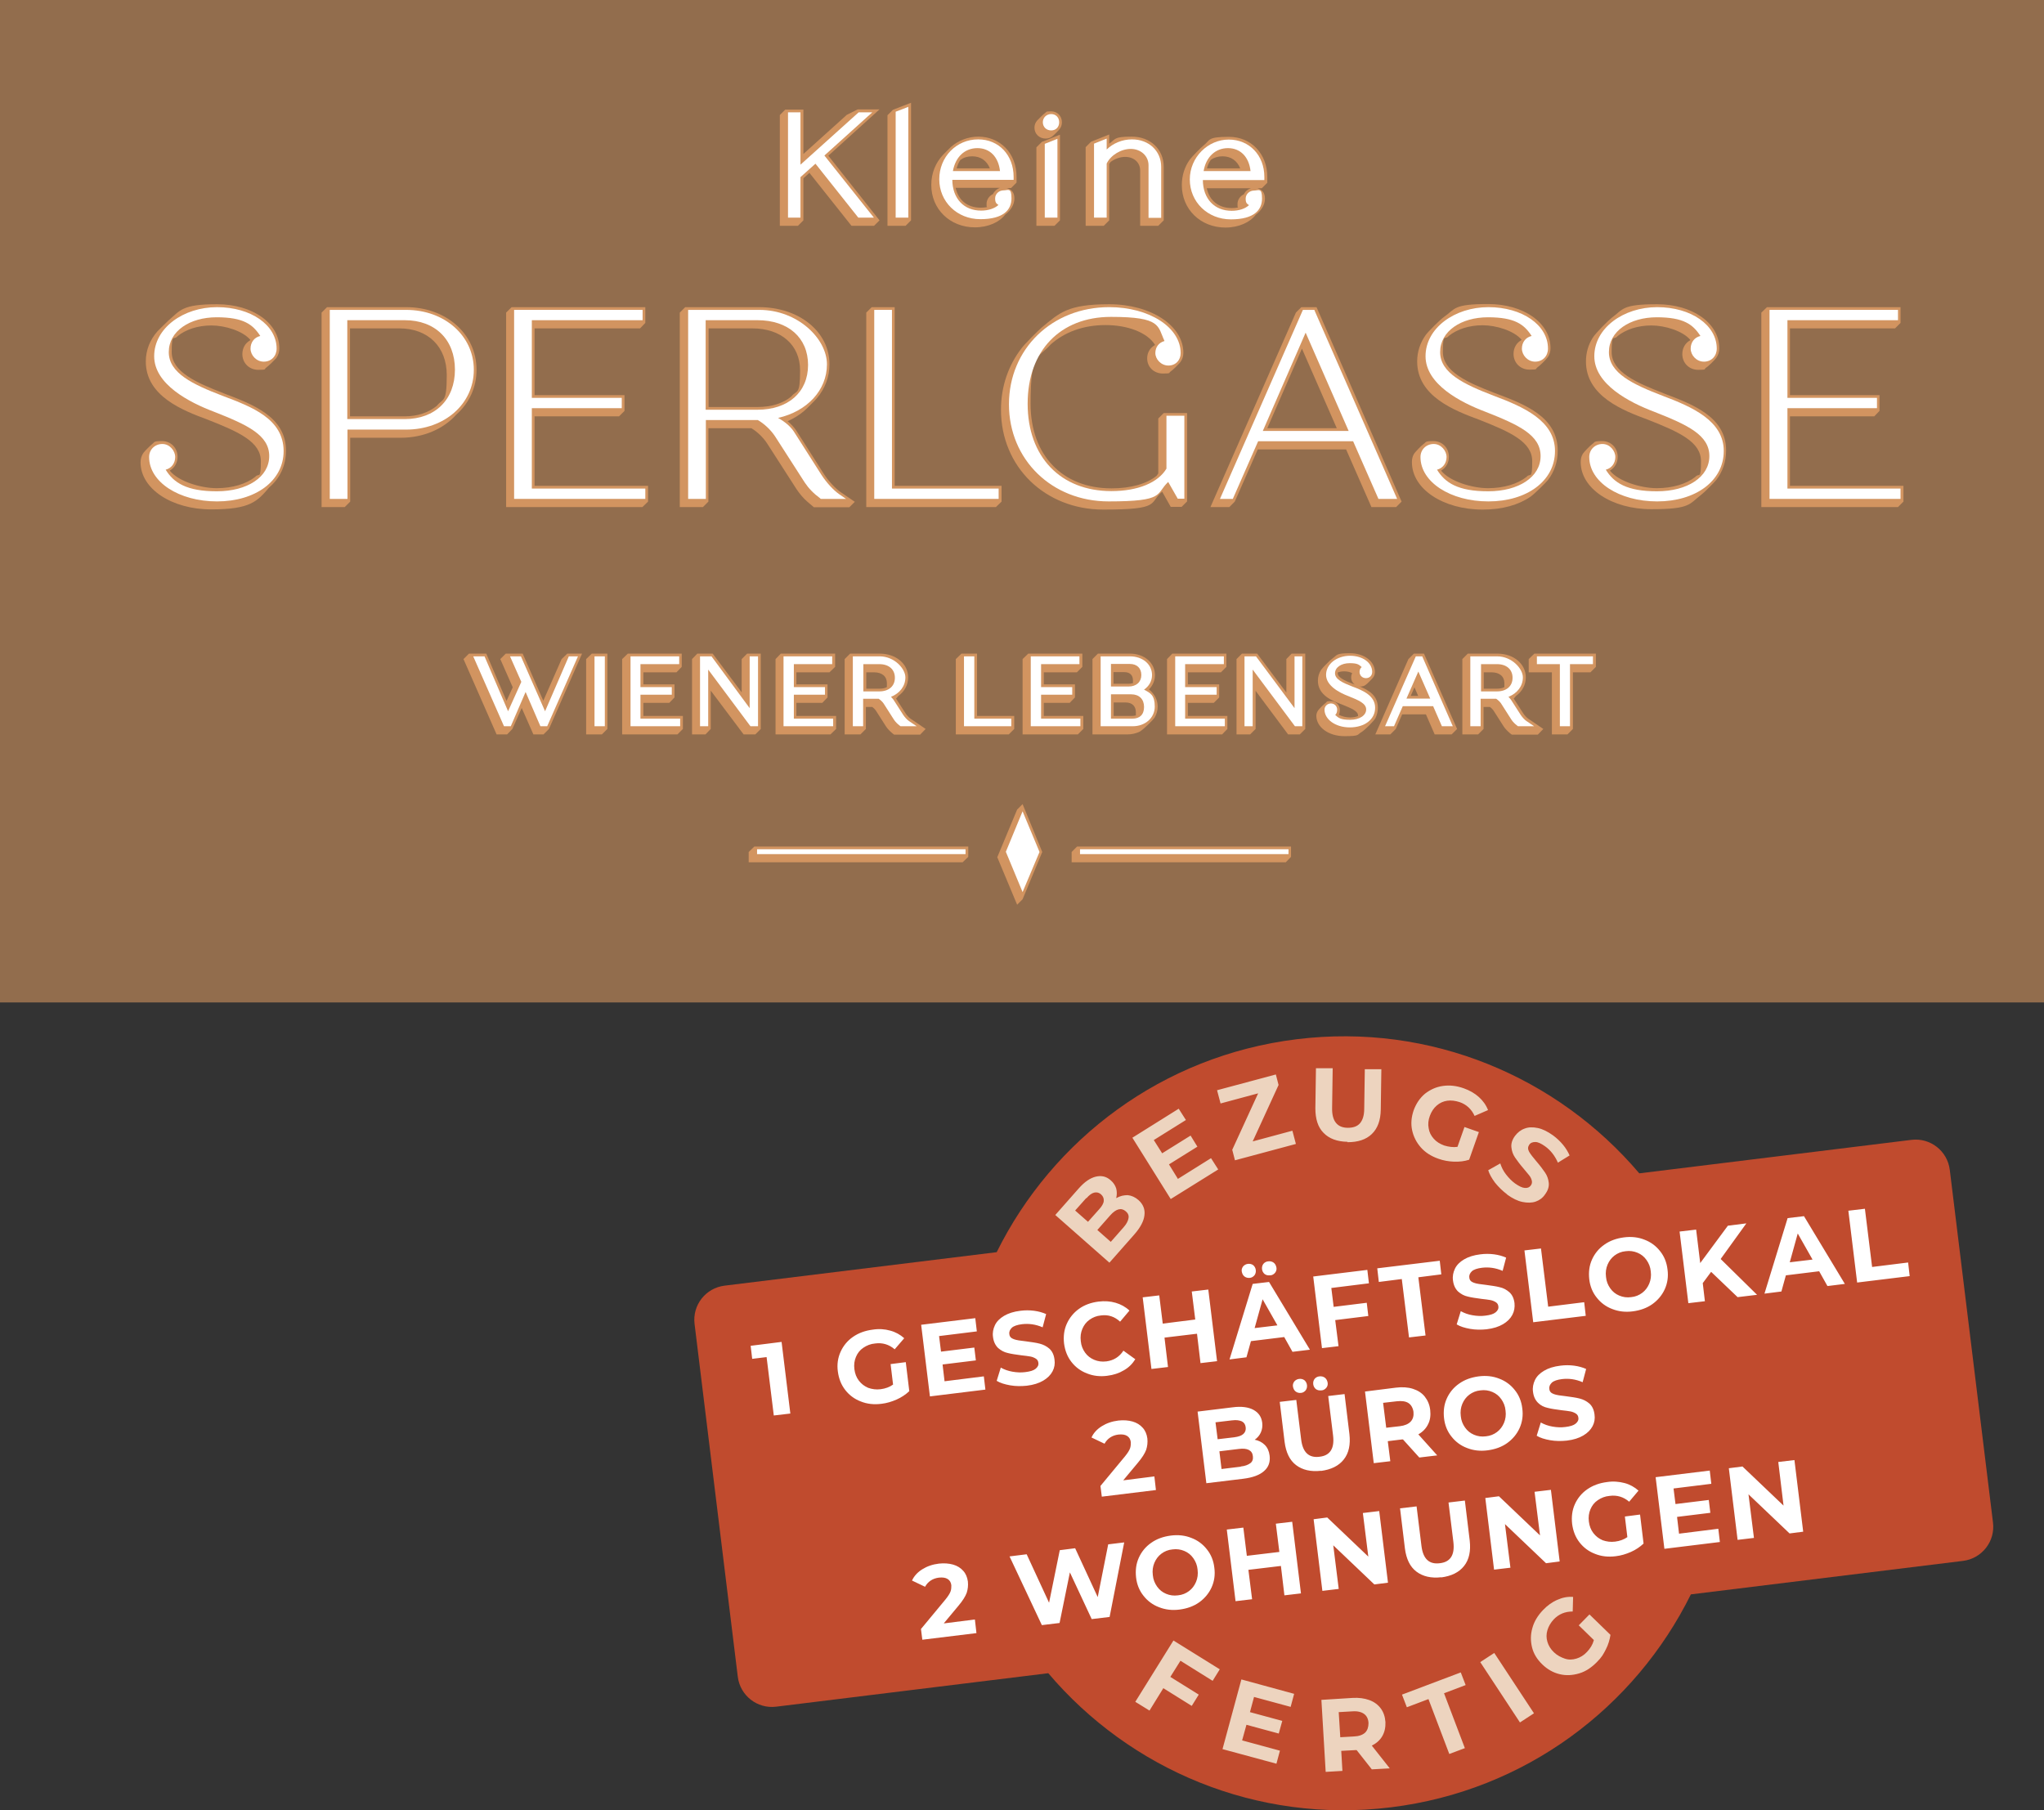 <?xml version="1.0" encoding="UTF-8"?>
<svg id="Ebene_1" xmlns="http://www.w3.org/2000/svg" version="1.1" viewBox="0 0 1050 930">
  <rect x="0" y="0" width="1050" height="930" fill="#333333" stroke="none"/>
  <!-- Generator: Adobe Illustrator 29.3.1, SVG Export Plug-In . SVG Version: 2.1.0 Build 151)  -->
  <defs>
    <style>
      .st0 {
        fill: #edd4bf;
      }

      .st1 {
        fill: #fff;
      }

      .st2 {
        fill: #c04b2e;
      }

      .st3 {
        isolation: isolate;
        opacity: .6;
      }

      .st3, .st4 {
        fill: #d29460;
      }
    </style>
  </defs>
  <g id="Logo">
    <rect class="st3" width="1050" height="515"/>
    <g id="Ebene_11">
      <polygon class="st4" points="388 377.3 390.8 374.5 390.8 335.8 383.8 335.8 381 338.6 381 355.7 366.1 335.8 358.2 335.8 355.5 338.6 355.5 377.3 362.4 377.3 365.1 374.5 365.1 354.8 382 377.3 388 377.3"/>
      <polygon class="st4" points="426.1 345.4 429 342.6 429 335.8 401.1 335.8 398.4 338.6 398.4 377.3 426.6 377.3 429.5 374.5 429.5 367.8 409.1 367.8 409.1 361.1 422.4 361.1 425.1 358.3 425.1 351.6 409.1 351.6 409.1 345.4 426.1 345.4"/>
      <polygon class="st4" points="518.2 377.3 521 374.5 521 367.8 501.9 367.8 501.9 335.8 493.9 335.8 491 338.6 491 377.3 518.2 377.3"/>
      <polygon class="st4" points="553.2 345.4 556 342.6 556 335.8 528.2 335.8 525.3 338.6 525.3 377.3 553.7 377.3 556.5 374.5 556.5 367.8 536.2 367.8 536.2 361.1 549.5 361.1 552.2 358.3 552.2 351.6 536.2 351.6 536.2 345.4 553.2 345.4"/>
      <polygon class="st4" points="627.2 345.4 630 342.6 630 335.8 602.2 335.8 599.5 338.6 599.5 377.3 627.8 377.3 630.5 374.5 630.5 367.8 610.2 367.8 610.2 361.1 623.5 361.1 626.3 358.3 626.3 351.6 610.2 351.6 610.2 345.4 627.2 345.4"/>
      <path class="st4" d="M409.9,116l2.8-2.8v-21.6l3.1-2.8,21.6,27.2h11.6l2.8-2.8-26.3-33.2,26.3-23.8h-11.2l-5.6,2.8-22.3,20.1v-22.8h-9.3l-2.8,2.8v56.9h9.3Z"/>
      <path class="st4" d="M465.2,116l2.8-2.8v-60.4l-9.3,3.6-2.8,2.8v56.8s9.3,0,9.3,0Z"/>
      <path class="st4" d="M500.8,116.8c6.9,0,12.7-2.7,15.6-6.6,2.9-2.2,4.7-5.1,4.7-8.3s-1.6-4.6-3.9-5.3h2.2l2.8-2.8v-2.9c0-5.9-2-11.3-5.8-15.1-3.6-3.6-8.5-5.6-13.8-5.6s-10.4,2-14.1,5.3c-.8.7-3.5,3.5-4.1,4.1-3.7,3.9-6,9.3-6,15.3-.1,12.5,9.6,21.9,22.4,21.9h0ZM499.4,80.3c4.3,0,7.5,2.2,9.1,6.2h-17.1c.5-1.7,1.1-3.2,2-4.4,1.7-1.2,3.7-1.8,6-1.8ZM510.1,99.7c-1.9.9-3.3,2.8-3.3,5s.1,1.2.3,1.7c-1,.2-2.1.3-3.3.3-6.8,0-11.5-3.8-12.9-10.2h22.7c-1.5.6-2.8,1.7-3.5,3.2h0Z"/>
      <path class="st4" d="M537.2,71.2c1.4,0,2.7-.5,3.7-1.4.6-.5,2.7-2.6,3.2-3.2.9-1,1.4-2.3,1.4-3.8,0-3.2-2.4-5.6-5.5-5.6s-2.3.3-3.2.9c-.9.6-3.4,3.2-4,3.8-.9,1-1.4,2.3-1.4,3.7,0,3.2,2.5,5.6,5.8,5.6ZM535.8,61.6h0Z"/>
      <path class="st4" d="M567,116l2.8-2.8v-28.9c.2-.4.4-.7.7-1.1,2.2-1.6,4.9-2.6,7.5-2.6,4.5,0,7.7,2.9,7.7,7v28.4h9.3l2.8-2.8v-27.5c0-9-6.9-15.5-16.4-15.5s-8.2,1.3-11.6,3.6v-4.7l-9.3,3.7-2.8,2.8v40.4h9.3Z"/>
      <path class="st4" d="M629.5,116.9c6.9,0,12.7-2.7,15.6-6.6,2.9-2.2,4.7-5.1,4.7-8.3s-1.6-4.6-3.9-5.3h2.3l2.8-2.8v-3c0-11.9-8.3-20.6-19.7-20.6s-9.5,1.7-13.1,4.5c-1.2.9-5.9,5.7-7,7.2-2.6,3.6-4.1,8.1-4.1,13.1,0,12.4,9.6,21.8,22.4,21.8ZM628,80.3c4.3,0,7.5,2.2,9.1,6.2h-17.1c.4-1.7,1.1-3.1,2-4.4,1.7-1.2,3.8-1.8,6-1.8ZM639,99.8c-1.9.9-3.3,2.8-3.3,5s0,1.2.3,1.8c-1,.2-2.1.3-3.2.3-6.8,0-11.5-3.8-12.9-10.2h22.7c-1.6.5-2.9,1.6-3.6,3.1Z"/>
      <polygon class="st4" points="330 260.5 332.9 257.7 332.9 249.6 274.6 249.6 274.6 213.9 318 213.9 320.8 211.1 320.8 203 274.6 203 274.6 168.7 328.8 168.7 331.5 165.9 331.5 157.8 262.8 157.8 260 160.6 260 260.5 330 260.5"/>
      <path class="st4" d="M361.1,260.5l2.8-2.8v-37.7h22.1c3,1.8,6,4.7,8,7.7l15.3,23.8c1.6,2.3,3.3,4.4,5.5,6.3.8.7,3.3,2.8,3.3,2.8h18.2l2.8-2.8-3.8-2.6-3.5-2.4c-2.7-1.9-6.3-5.7-8.7-9.5l-14.2-22.3c-1.1-1.6-2.5-3.1-4.3-4.6,3.1-1.4,5.9-3.1,8.4-5.2,1.2-1,5.7-5.5,6.7-6.7,4.1-4.9,6.4-10.9,6.4-17.3,0-16.8-15.6-29.4-36.2-29.4h-37.9l-2.8,2.8v99.9h11.9ZM386.4,168.7c14.9,0,24.6,8.5,24.6,21.6s-1.6,9.8-4.5,13.4c-4.2,3.5-10.2,5.4-17.3,5.4h-25.2v-40.4h22.4Z"/>
      <polygon class="st4" points="511.6 260.5 514.5 257.7 514.5 249.6 459.6 249.6 459.6 157.8 447.8 157.8 445 160.6 445 260.5 511.6 260.5"/>
      <path class="st4" d="M514.2,210.5c0,29.3,22.6,51.3,52.6,51.3s23.2-3.4,30.2-9.2l4.4,7.8h5.6l2.8-2.8v-45.4h-12l-2.8,2.8v28.2c-.3.4-.5.8-.8,1.2-5.1,4.2-13.4,6.5-23.2,6.5-25.3,0-41.6-17.1-41.6-43.5s3.8-23.1,10.4-30.5c7.1-6.3,16.7-9.9,28.1-9.9s21.4,3.8,25.4,10.1c0,.1,0,.2-.2.3-2.4,1.4-3.8,3.8-3.8,6.7,0,4.5,3.5,7.8,8.1,7.8s2.8-.4,3.9-1c1.1-.7,4.4-4,5-4.8,1-1.3,1.6-3,1.6-4.8,0-14-16.7-25-38.1-25s-25.5,4.4-34.6,11.9c-1.8,1.5-8.9,8.6-10.5,10.8-6.6,8.6-10.5,19.4-10.5,31.5h0Z"/>
      <path class="st4" d="M621.8,260.5h9.7l2.8-2.8,11.8-26.8h45.4l13,29.6h12.7l2.8-2.8-43.7-99.9h-7.8l-2.8,2.8-43.9,99.9h0ZM686.7,220h-35.7l17.8-40.9,17.9,40.9Z"/>
      <path class="st4" d="M761.8,261.8c9.9,0,18.3-2.4,24.4-6.6,2-1.4,7.9-7.2,9-8.6,3.2-4.2,5-9.3,5-15,0-17.6-17.2-24-32.4-29.7-14-5.4-26.6-11-26.6-21.1s1.1-5.8,3-8.2c4.2-3.4,10.4-5.5,17.4-5.5s16.1,2.8,20,7.4c0,.1,0,.2-.2.3-2.4,1.4-3.9,3.9-3.9,7,0,4.6,3.5,8.1,8.2,8.1s2.9-.4,4-1.1,4.8-4.3,5.4-5.3c.9-1.3,1.4-2.9,1.4-4.6,0-13-13.8-22.7-32-22.7s-16.8,2.5-22.7,6.6c-2,1.4-8.2,7.6-9.4,9.3-2.8,3.9-4.4,8.5-4.4,13.6,0,17.9,19.1,25.2,31.8,29.9,16.5,6.5,27.3,11.5,27.3,21.4s-1,5.7-2.9,8c-4.6,3.6-11.6,5.8-19.8,5.8s-19.6-3.5-24-8.9v-.2c2.4-1.4,3.9-4,3.9-7,0-4.6-3.4-8.1-8-8.1s-3.6.6-5,1.5c-.9.6-4.3,4-5,5.2s-1,2.6-1,4.1c0,13.8,16,24.4,36.4,24.4h0Z"/>
      <polygon class="st4" points="291.4 335.8 288.5 338.6 279.1 360 268.5 335.8 259.8 335.8 257 338.6 263.4 353.1 260.2 360.1 249.8 335.8 240.9 335.8 238.1 338.6 255.1 377.3 260.5 377.3 263.2 374.5 268 363.7 274 377.3 279.2 377.3 282 374.5 299 335.8 291.4 335.8"/>
      <polygon class="st4" points="304 335.8 301.1 338.6 301.1 377.3 309.2 377.3 312 374.5 312 335.8 304 335.8"/>
      <polygon class="st4" points="330.5 367.8 330.5 361.1 343.8 361.1 346.5 358.3 346.5 351.6 330.5 351.6 330.5 345.4 347.5 345.4 350.2 342.6 350.2 335.8 322.5 335.8 319.6 338.6 319.6 377.3 348 377.3 350.8 374.5 350.8 367.8 330.5 367.8"/>
      <path class="st4" d="M475.5,374.5l-3.8-2.6-4-2.7c-.7-.5-1.8-1.6-2.5-2.7l-4.9-7.6c.4-.4.8-.9,1.2-1.4,3.2-2.3,5-5.7,5-9.5,0-7-6.3-12.2-14.6-12.2h-15.2l-2.8,2.8v38.7h8.1l2.8-2.8v-11.3h3.3c.7.5,1.4,1.2,1.8,1.8l5.3,8.3c.9,1.3,1.9,2.3,3.3,3.5l.8.6h13.4l2.8-2.9h0ZM449,345.4c4.1,0,6.6,2.1,6.6,5.6s-.1,1.5-.4,2.2c-.9.4-2.1.6-3.4.6h-6.8v-8.4h4,0Z"/>
      <path class="st4" d="M580.5,335.8h-16.5l-2.8,2.8v38.7h17.9c2.3,0,4.5-.5,6.3-1.4s6.8-5.9,7.7-7.2c1-1.7,1.6-3.6,1.6-5.7,0-3.4-1.7-6.7-4.5-8.8,2-2,3.1-4.6,3.1-7.4,0-6.3-5.5-11-12.8-11ZM581.8,367.8h-9.7v-6.9h6.2c3.3,0,5.2,1.9,5.2,5.1s0,1.1-.2,1.6c-.5.1-1,.2-1.5.2h0ZM577.5,345.3c2.9,0,4.5,1.5,4.5,4.3s0,1-.2,1.4c-.8.2-1.6.3-2.2.3h-7.6v-6h5.5Z"/>
      <polygon class="st4" points="663.5 335.8 660.8 338.6 660.8 355.8 645.8 335.8 638 335.8 635.2 338.6 635.2 377.3 642.2 377.3 645 374.5 645 354.9 661.7 377.3 667.7 377.3 670.5 374.5 670.5 335.8 663.5 335.8"/>
      <path class="st4" d="M707.8,363.6c0-6.3-4.6-9-9.5-11,.2,0,.4.1.6.1,1,0,2-.3,2.7-.9.8-.5,3-2.9,3.5-3.4.7-.8,1.2-1.9,1.2-3.1,0-5.5-5.5-9.7-12.8-9.7s-6.5.9-8.9,2.6c-1.2.8-5.2,4.8-6,6-1,1.6-1.6,3.4-1.6,5.5,0,7.6,7.7,10.5,12.3,12.2,5.2,2.1,8.3,3.5,8.3,5.6v.4c-1.1.4-2.5.7-4.1.7s-4.2-.5-5.7-1.4c.4-.9.5-1.9.5-2.4,0-2.6-2-4.6-4.6-4.6s-1.9.3-2.6.8c-.8.6-3.5,3.2-4,4-.5.7-.9,1.7-.9,2.7,0,5.9,6.3,10.5,14.4,10.5s6.4-.7,8.8-2.1c1.6-.9,6.4-5.7,7.2-7.2.8-1.8,1.2-3.4,1.2-5.3h0ZM695.2,351.4c-4.2-1.6-8-3.3-8-5.5v-.4c.9-.4,2.1-.6,3.2-.6,1.6,0,3,.3,4.2.9-.3.6-.5,1.4-.5,2.2,0,1.5.7,2.9,1.9,3.7-.2-.1-.5-.2-.8-.3h0Z"/>
      <path class="st4" d="M731.5,335.8h-5.2l-2.8,2.8-17,38.7h7.7l2.8-2.8,3.3-7.5h12.2l4.5,10.3h8.7l2.8-2.8-17-38.7ZM728.5,357.5h-3.8l1.9-4.4,1.9,4.4h0Z"/>
      <path class="st4" d="M792.8,374.5l-3.8-2.6-4-2.7c-.7-.5-1.8-1.6-2.5-2.7l-4.9-7.6c.4-.4.8-.9,1.2-1.4,3.2-2.3,5-5.7,5-9.5,0-7-6.3-12.2-14.6-12.2h-15.2l-2.8,2.8v38.7h8.1l2.8-2.8v-11.3h3.3c.7.5,1.4,1.2,1.8,1.8l5.3,8.3c.9,1.3,1.9,2.3,3.3,3.5l.8.6h13.4l2.8-2.9h0ZM766.2,345.4c4.1,0,6.6,2.1,6.6,5.6s0,1.5-.4,2.2c-.9.4-2.1.6-3.4.6h-6.8v-8.4h4Z"/>
      <polygon class="st4" points="788.2 335.8 785.3 338.6 785.3 345.4 797.2 345.4 797.2 377.3 805.2 377.3 808 374.5 808 345.4 817 345.4 819.8 342.6 819.8 335.8 788.2 335.8"/>
      <path class="st4" d="M535.2,72.9l-2.8,2.8v40.3h9.3l2.8-2.8v-44s-9.3,3.7-9.3,3.7Z"/>
      <path class="st4" d="M114.8,202c-14-5.4-26.6-11-26.6-21.1s1.1-5.8,3-8.2c4.2-3.4,10.4-5.5,17.4-5.5s16.1,2.8,20,7.4c-.1.1-.1.2-.2.3-2.4,1.4-3.9,3.9-3.9,7,0,4.6,3.5,8.1,8.2,8.1s2.9-.4,4-1.1,4.5-4.1,5.2-4.9c1-1.4,1.6-3.1,1.6-5,0-13-13.8-22.7-32-22.7s-18.9,3.2-25,8.4c-1,.9-4.7,4.6-5.6,5.5-3.8,4.3-6,9.6-6,15.5,0,17.9,19.1,25.2,31.8,29.9,16.5,6.5,27.3,11.5,27.3,21.4s-1,5.7-2.9,8c-4.6,3.6-11.6,5.8-19.8,5.8s-19.6-3.5-24-8.9v-.2c2.4-1.4,3.9-4,3.9-7,0-4.6-3.4-8.1-8-8.1s-3.7.6-5.1,1.6c-.8.6-3.7,3.5-4.3,4.3-1,1.3-1.6,3.1-1.6,5,0,13.6,16,24.2,36.3,24.2s23.7-4.2,29.8-11.3c5.5-4.7,8.6-11.2,8.6-18.8.1-17.5-17.1-23.9-32.2-29.6h0Z"/>
      <path class="st4" d="M244.8,190c0-18.4-15.6-32.2-36.2-32.2h-40.6l-2.8,2.8v99.9h11.9l2.8-2.8v-32.8h25.9c11.9,0,22.1-4.6,28.6-11.9,6.5-5.8,10.4-13.8,10.4-23h0ZM207.9,213.9h-28.1v-45.2h25.3c14.8,0,24.4,9.4,24.4,24s-1.8,11.7-5.1,15.8c-4.2,3.4-9.8,5.4-16.5,5.4h0Z"/>
      <path class="st4" d="M854.5,202c-14-5.4-26.6-11-26.6-21.1s1.1-5.8,3-8.2c4.2-3.4,10.4-5.5,17.4-5.5s16.1,2.8,20,7.4c0,.1,0,.2-.2.3-2.4,1.4-3.9,3.9-3.9,7,0,4.6,3.5,8.1,8.2,8.1s2.8-.4,4-1.1c1.2-.7,4.6-4.1,5.2-5,1-1.4,1.6-3,1.6-4.9,0-13-13.8-22.7-32-22.7s-17.3,2.6-23.3,7c-1.7,1.3-8.4,8-9.7,10.2-2.3,3.6-3.5,7.8-3.5,12.2,0,17.9,19.1,25.2,31.8,29.9,16.5,6.5,27.3,11.5,27.3,21.4s-1,5.7-2.9,8c-4.6,3.6-11.6,5.8-19.8,5.8s-19.6-3.5-24-8.9v-.2c2.4-1.4,3.9-4,3.9-7,0-4.6-3.4-8.1-8-8.1s-3.6.6-5,1.5c-.9.6-4.3,4-5,5.2s-1,2.6-1,4.1c0,13.6,16,24.2,36.3,24.2s19.4-2.7,25.6-7.4c1.6-1.2,6.7-6.3,7.8-7.7,3.2-4.2,5-9.3,5-15.1,0-17.3-17.2-23.7-32.3-29.4h.1Z"/>
      <polygon class="st4" points="919.5 249.6 919.5 213.9 962.8 213.9 965.5 211.1 965.5 203 919.5 203 919.5 168.7 973.5 168.7 976.3 165.9 976.3 157.8 907.7 157.8 904.8 160.6 904.8 260.5 975 260.5 977.8 257.7 977.8 249.6 919.5 249.6"/>
      <polygon class="st4" points="387.5 434.9 384.6 437.7 384.6 443 494.5 443 497.4 440.2 497.4 434.9 387.5 434.9"/>
      <polygon class="st4" points="553.3 434.9 550.5 437.7 550.5 443 660.5 443 663.2 440.2 663.2 434.9 553.3 434.9"/>
      <path class="st4" d="M525.3,413.1l-2.8,2.8-10.2,24.5,10.2,24.4,2.8-2.8,10.1-24.3-10.1-24.6Z"/>
    </g>
    <g id="Ebene_2">
      <g id="Ebene_1-2">
        <polygon class="st1" points="280 365.4 267.6 337.2 262 337.2 267.8 350.3 261 365.4 248.9 337.2 243.1 337.2 258.9 373.1 262.4 373.1 270 355.5 277.6 373.1 281.1 373.1 296.9 337.2 292.2 337.2 280 365.4"/>
        <rect class="st1" x="305.4" y="337.2" width="5.3" height="35.9"/>
        <polygon class="st1" points="329 356.9 345.1 356.9 345.1 353 329 353 329 341.2 348.9 341.2 348.9 337.2 323.9 337.2 323.9 373.1 349.4 373.1 349.4 369.2 329 369.2 329 356.9"/>
        <polygon class="st1" points="385.1 363.8 365.5 337.2 359.6 337.2 359.6 373.1 363.8 373.1 363.8 344 385.5 373.1 389.4 373.1 389.4 337.2 385.1 337.2 385.1 363.8"/>
        <polygon class="st1" points="407.8 356.9 423.8 356.9 423.8 353 407.8 353 407.8 341.2 427.5 341.2 427.5 337.2 402.5 337.2 402.5 373.1 428 373.1 428 369.2 407.8 369.2 407.8 356.9"/>
        <path class="st1" d="M464,367.3l-5-7.8c-.4-.5-.8-1-1.3-1.5,4.5-1.8,7.4-5.5,7.4-10s-5.7-10.8-13.2-10.8h-13.8v35.9h5.3v-14.1h8c.9.6,1.9,1.5,2.5,2.4l5.3,8.3c.8,1.2,1.7,2.1,3,3.1l.4.3h8.3l-4-2.7c-.9-.6-2.1-1.9-2.9-3.1h0ZM443.5,341.2h8.2c4.9,0,8,2.7,8,7s-3.1,7-8,7h-8.2v-14Z"/>
        <polygon class="st1" points="500.5 337.2 495.2 337.2 495.2 373.1 519.5 373.1 519.5 369.2 500.5 369.2 500.5 337.2"/>
        <polygon class="st1" points="534.8 356.9 550.8 356.9 550.8 353 534.8 353 534.8 341.2 554.5 341.2 554.5 337.2 529.5 337.2 529.5 373.1 555 373.1 555 369.2 534.8 369.2 534.8 356.9"/>
        <path class="st1" d="M587.7,354.3c2.6-1.8,4.1-4.5,4.1-7.5,0-5.5-4.8-9.6-11.3-9.6h-15.1v35.9h16.5c6.4,0,11.3-4.3,11.3-10.1s-2.1-6.9-5.5-8.7h0ZM579.7,352.7h-9v-11.6h9.7c3.7,0,5.9,2.2,5.9,5.7s-2.5,5.9-6.6,5.9h0ZM570.7,356.7h10.4c4.1,0,6.6,2.5,6.6,6.5s-2.3,6-5.9,6h-11.1v-12.5Z"/>
        <polygon class="st1" points="608.8 356.9 625 356.9 625 353 608.8 353 608.8 341.2 628.7 341.2 628.7 337.2 603.7 337.2 603.7 373.1 629.2 373.1 629.2 369.2 608.8 369.2 608.8 356.9"/>
        <polygon class="st1" points="665 363.8 645.2 337.2 639.3 337.2 639.3 373.1 643.5 373.1 643.5 344 665.2 373.1 669 373.1 669 337.2 665 337.2 665 363.8"/>
        <path class="st1" d="M694.7,352.7c-4.9-1.9-8.9-3.7-8.9-6.8s3.3-5.2,7.5-5.2,4.8.8,6.2,2c-.7.6-1.1,1.4-1.1,2.5,0,1.8,1.4,3.2,3.3,3.2s3.2-1.4,3.2-3.2c0-4.6-4.7-8.3-11.4-8.3s-12.3,4.2-12.3,9.8,6.9,9.2,11.4,10.9c5.5,2.2,9.2,3.8,9.2,6.9s-3.5,5.3-8.3,5.3-6-1-7.6-2.5c.7-.6,1-1.7,1-2.7,0-1.8-1.4-3.2-3.2-3.2s-3.3,1.4-3.3,3.2c0,4.9,5.5,9.1,13,9.1s13-4,13-10.1-6-8.8-11.7-10.9h0Z"/>
        <path class="st1" d="M727.3,337.2l-15.8,35.9h4.6l4.5-10.3h15.6l4.5,10.3h5.6l-15.7-35.9h-3.3,0ZM722.5,358.9l6.1-13.9,6.1,13.9h-12.2,0Z"/>
        <path class="st1" d="M781.2,367.3l-5-7.8c-.4-.5-.8-1-1.3-1.5,4.5-1.8,7.4-5.5,7.4-10s-5.7-10.8-13.2-10.8h-13.8v35.9h5.3v-14.1h8c.9.6,1.9,1.5,2.5,2.4l5.3,8.3c.8,1.2,1.7,2.1,3,3.1l.4.3h8.3l-4-2.7c-.9-.6-2.1-1.9-2.9-3.1h0ZM760.8,341.2h8.2c4.9,0,8,2.7,8,7s-3.1,7-8,7h-8.2v-14Z"/>
        <polygon class="st1" points="789.5 337.2 789.5 341.2 801.3 341.2 801.3 373.1 806.5 373.1 806.5 341.2 818.3 341.2 818.3 337.2 789.5 337.2"/>
        <polygon class="st1" points="448.1 57.7 441.1 57.7 411.2 84.6 411.2 57.7 404.8 57.7 404.8 111.8 411.2 111.8 411.2 91 418.9 84.1 440.9 111.8 448.9 111.8 423.5 79.9 448.1 57.7"/>
        <polygon class="st1" points="460.1 111.8 466.6 111.8 466.6 54.9 460.1 57.4 460.1 111.8"/>
        <path class="st1" d="M502.5,71.6c-11.2,0-20,9-20,20.5s9.1,20.5,21.1,20.5,16-4.9,16-10.7-1.8-4.1-4.1-4.1-4.3,1.8-4.3,4.1.7,2.7,1.7,3.4c-1.8,1.7-5.1,2.9-8.9,2.9-8.9,0-14.7-6.2-14.8-15.8h31.5v-1.5c0-11.2-7.6-19.3-18.2-19.3h0ZM502.1,76.1c6.4,0,10.8,4.5,11.6,11.8h-24.2c1.3-7.2,6-11.8,12.6-11.8Z"/>
        <path class="st1" d="M540,58.6c-2.4,0-4.3,1.8-4.3,4.2s1.8,4.2,4.3,4.2,4.1-1.8,4.1-4.2-1.7-4.2-4.1-4.2Z"/>
        <polygon class="st1" points="536.7 111.8 543.2 111.8 543.2 71.3 536.7 73.9 536.7 111.8"/>
        <path class="st1" d="M581.5,71.6c-5,0-9.7,2-13,5.2v-5.6l-6.5,2.6v38h6.5v-27.8c2.2-4.4,7.4-7.5,12.4-7.5s9.1,3.5,9.1,8.4v27h6.5v-26.2c0-8.1-6.3-14.1-15-14.1Z"/>
        <path class="st1" d="M649.5,90.9c0-11.1-7.7-19.2-18.3-19.2s-20,9-20,20.5,9.1,20.5,21.1,20.5,16-4.9,16-10.7-1.8-4.1-4.1-4.1-4.3,1.8-4.3,4.1.6,2.6,1.7,3.4c-1.9,1.8-5.1,2.9-8.9,2.9-8.9,0-14.7-6.2-14.8-15.8h31.6v-1.6ZM630.8,76.1c6.4,0,10.8,4.5,11.6,11.8h-24.1c1.2-7.2,6-11.8,12.5-11.8Z"/>
        <path class="st1" d="M114.2,203.3c-15.1-5.8-27.5-11.6-27.5-22.4s10.8-17.9,24.6-17.9,18.6,3.7,22.4,9.6c-3,.7-5,3.2-5,6.5s2.9,6.7,6.8,6.7,6.6-2.9,6.6-6.7c0-12.1-13.2-21.3-30.6-21.3s-32.3,10.8-32.3,25.2,17.9,23.7,30.9,28.6c17,6.7,28.2,11.9,28.2,22.7s-11.3,18.1-26.9,18.1-22.2-4.4-26.3-11.1c2.9-.7,4.9-3.3,4.9-6.5s-2.8-6.7-6.6-6.7-6.8,2.8-6.8,6.7c0,12.8,15.3,22.8,34.9,22.8s34.2-10.4,34.2-25.9c-.1-16.5-16.1-22.6-31.5-28.4h0Z"/>
        <path class="st1" d="M208.6,159.2h-39.2v97.1h9.1v-35.6h30.1c19.8,0,34.8-13.2,34.8-30.7s-15-30.8-34.8-30.8h0ZM178.4,164.5h29.5c15.7,0,25.8,10,25.8,25.4s-10.1,25.4-25.8,25.4h-29.5v-50.8h0Z"/>
        <polygon class="st1" points="273.2 209.7 319.4 209.7 319.4 204.4 273.2 204.4 273.2 164.5 330.1 164.5 330.1 159.2 264.1 159.2 264.1 256.3 331.5 256.3 331.5 251 273.2 251 273.2 209.7"/>
        <path class="st1" d="M422,244l-14.2-22.3c-1.8-2.7-4.7-5.1-8.1-7,15-3.4,25.1-14.3,25.1-27.5s-15-28-34.8-28h-36.5v97.1h9.1v-40.5h26.7c3.3,1.9,6.6,5,8.8,8.3l15.3,23.8c2,3,4.5,5.6,7.9,8.1l.3.3h13l-3.5-2.4c-2.9-2-6.5-5.9-9.1-9.9h0ZM362.5,164.5h26.6c15.8,0,26,9,26,23s-10.2,23-26,23h-26.6v-46Z"/>
        <polygon class="st1" points="458.2 159.2 449.1 159.2 449.1 256.3 513 256.3 513 251 458.2 251 458.2 159.2"/>
        <path class="st1" d="M599.3,240.6c-4.3,7.4-14.8,11.7-28.4,11.7-26.1,0-43-17.6-43-44.9s16.8-44.6,42.8-44.6,23.9,4.7,27.5,12.4c-2.9.8-4.7,3.1-4.7,6.2s2.9,6.4,6.7,6.4,6.3-2.8,6.3-6.4c0-13.2-16.1-23.6-36.7-23.6-29.4,0-51.5,21.5-51.5,49.9s22,49.9,51.2,49.9,24-3.8,30.6-10l4.9,8.6h3.4v-42.6h-9.2v27h.1Z"/>
        <path class="st1" d="M675.2,159.2h-5.9l-42.6,97.1h6.6l13-29.6h48.8l13,29.6h9.6l-42.2-96.3-.3-.8h0ZM692.8,221.4h-44.1l22-50.5,22.1,50.5Z"/>
        <path class="st1" d="M767.3,203.3c-15.1-5.8-27.5-11.6-27.5-22.4s10.8-17.9,24.6-17.9,18.6,3.7,22.4,9.6c-3,.7-5,3.2-5,6.5s2.9,6.7,6.8,6.7,6.6-2.9,6.6-6.7c0-12.1-13.2-21.3-30.6-21.3s-32.3,10.8-32.3,25.2,17.9,23.7,30.9,28.6c17,6.7,28.2,11.9,28.2,22.7s-11.3,18.1-26.9,18.1-22.2-4.4-26.3-11.1c2.9-.7,4.9-3.3,4.9-6.5s-2.8-6.7-6.6-6.7-6.8,2.8-6.8,6.7c0,12.8,15.3,22.8,34.9,22.8s34.2-10.4,34.2-25.9-16-22.6-31.5-28.4h0Z"/>
        <path class="st1" d="M854,203.3c-15.1-5.8-27.5-11.6-27.5-22.4s10.8-17.9,24.6-17.9,18.6,3.7,22.4,9.6c-3,.7-5,3.2-5,6.5s2.9,6.7,6.8,6.7,6.6-2.9,6.6-6.7c0-12.1-13.2-21.3-30.6-21.3s-32.3,10.8-32.3,25.2,17.9,23.7,30.9,28.6c17,6.7,28.2,11.9,28.2,22.7s-11.3,18.1-26.9,18.1-22.2-4.4-26.3-11.1c2.9-.7,4.9-3.3,4.9-6.5s-2.8-6.7-6.6-6.7-6.8,2.8-6.8,6.7c0,12.8,15.3,22.8,34.9,22.8s34.2-10.4,34.2-25.9-16.1-22.6-31.5-28.4h0Z"/>
        <polygon class="st1" points="918.2 251 918.2 209.7 964.2 209.7 964.2 204.4 918.2 204.4 918.2 164.5 975 164.5 975 159.2 909 159.2 909 256.3 976.3 256.3 976.3 251 918.2 251"/>
        <rect class="st1" x="388.9" y="436.3" width="107.1" height="2.5"/>
        <rect class="st1" x="554.8" y="436.3" width="107.1" height="2.5"/>
        <polygon class="st1" points="516.7 437.6 525.3 458.3 534 437.7 525.3 416.8 516.7 437.6"/>
      </g>
    </g>
  </g>
  <g id="Störer">
    <path class="st2" d="M981.9,585.6l-139.8,17.2c-41.9-49.4-106.9-77.4-176-68.9-69,8.5-125.4,51.4-154.1,109.4l-139.8,17.2c-9.7,1.2-16.6,10-15.4,19.7l22.2,181.2c1.2,9.7,10,16.6,19.7,15.4l139.8-17.2c41.9,49.4,106.9,77.4,176,68.9s125.4-51.4,154.1-109.4l139.8-17.2c9.7-1.2,16.6-10,15.4-19.7l-22.2-181.2c-1.2-9.7-10-16.6-19.7-15.4"/>
    <path class="st1" d="M913.5,751.1l2.7,22.4-21.1-20.1-7,.9,4.5,36.8,8.4-1-2.8-22.4,21.1,20.1,7-.9-4.5-36.8-8.4,1h0ZM862.5,787.8l-1-8.5,17.1-2.1-.8-6.6-17.1,2.1-1-8,19.4-2.4-.8-6.8-27.8,3.4,4.5,36.8,28.5-3.5-.8-6.8-20,2.5h-.2ZM836.1,789.6c-1.8,1.3-4,2.1-6.4,2.4-2.3.3-4.4,0-6.4-.7-1.9-.8-3.5-2-4.8-3.7s-2-3.6-2.3-5.9c-.3-2.3,0-4.4.8-6.3.8-1.9,2-3.5,3.8-4.7s3.7-2,6.1-2.2c3.7-.5,7.1.5,10,3l4.8-5.7c-2-1.8-4.5-3.2-7.2-3.9s-5.8-1-9-.5c-3.9.5-7.2,1.7-10.1,3.7s-5,4.6-6.4,7.7-1.8,6.5-1.4,10.1c.5,3.7,1.7,6.8,3.8,9.5s4.8,4.7,8,5.9c3.2,1.3,6.8,1.7,10.6,1.2,2.7-.3,5.3-1.1,7.8-2.2,2.5-1.1,4.7-2.6,6.5-4.3l-1.8-14.9-7.8,1,1.3,10.8h0v-.3ZM788.3,766.4l2.8,22.4-21.1-20.1-7,.9,4.5,36.8,8.4-1-2.8-22.4,21.1,20.1,7-.9-4.5-36.8-8.4,1ZM740.3,810.4c5.3-.7,9.2-2.6,11.8-5.9s3.5-7.6,2.9-13l-2.5-20.6-8.4,1,2.5,20.3c.4,3.4,0,6-1.2,7.8s-3.1,2.8-5.8,3.1c-5.5.7-8.6-2.3-9.4-8.9l-2.5-20.3-8.5,1,2.5,20.6c.7,5.4,2.6,9.4,5.9,11.9,3.3,2.5,7.6,3.5,12.8,2.9M700.1,777.3l2.8,22.4-21.1-20.1-7,.9,4.5,36.8,8.4-1-2.8-22.4,21.1,20.1,7-.9-4.5-36.8-8.4,1h0ZM655.4,782.8l1.8,14.5-16.7,2-1.8-14.5-8.5,1,4.5,36.8,8.5-1-1.9-15.1,16.7-2,1.8,15.1,8.5-1-4.5-36.8-8.5,1h.1ZM605.1,819.6c-2.2.3-4.2,0-6.1-.8s-3.4-2-4.6-3.7c-1.2-1.7-2-3.6-2.2-5.9-.3-2.3,0-4.4.8-6.3s2-3.5,3.6-4.7,3.5-2,5.7-2.2c2.2-.3,4.2,0,6.1.8s3.4,2,4.6,3.7c1.2,1.7,2,3.6,2.2,5.9.3,2.3,0,4.4-.8,6.3s-2,3.5-3.6,4.7-3.5,2-5.7,2.2M606,826.9c3.8-.5,7.2-1.7,10-3.7s5-4.6,6.4-7.7,1.9-6.5,1.4-10.1c-.4-3.6-1.7-6.8-3.8-9.4-2.1-2.7-4.8-4.7-8-5.9-3.2-1.3-6.8-1.7-10.6-1.2s-7.2,1.7-10,3.7c-2.9,2-5,4.6-6.4,7.7s-1.8,6.5-1.4,10.1c.4,3.6,1.7,6.8,3.8,9.4,2.1,2.7,4.8,4.7,8,5.9,3.3,1.3,6.8,1.7,10.6,1.2M569.3,793.3l-5.4,27.2-11.6-25.1-7.9,1-5.5,27-11.5-24.9-8.8,1.1,16.6,35.3,9.1-1.1,5.3-26,11.2,24,9.2-1.1,7.5-38.3-8.2,1h0Z"/>
    <path class="st1" d="M804.9,740.1c3.4-.4,6.2-1.3,8.4-2.6s3.8-2.9,4.8-4.8,1.3-3.9,1-6c-.3-2.5-1.2-4.3-2.6-5.6-1.5-1.3-3.1-2.1-5-2.6s-4.2-.8-7.1-1.2c-2.8-.3-4.9-.6-6.2-1.1-1.4-.5-2.2-1.3-2.3-2.6-.2-1.3.3-2.3,1.3-3.3,1-.9,2.8-1.5,5.2-1.8,3.4-.4,6.9,0,10.6,1.6l1.8-6.8c-1.8-.8-3.9-1.4-6.2-1.7s-4.7-.3-7,0c-3.4.4-6.2,1.3-8.4,2.6s-3.8,2.9-4.7,4.8c-.9,1.9-1.3,3.9-1,6,.3,2.5,1.2,4.3,2.6,5.7s3.1,2.2,5,2.6c1.9.5,4.2.8,7.1,1.2,1.9.2,3.4.4,4.5.6s2,.6,2.8,1.1,1.2,1.2,1.3,2.1c.2,1.2-.3,2.2-1.4,3.1-1.1.9-2.8,1.4-5.2,1.7-2.2.3-4.4.2-6.7-.2s-4.2-1.1-6-2.1l-2.1,6.8c1.8,1.1,4.1,1.8,6.9,2.3,2.8.5,5.7.5,8.6.2M763.3,737.9c-2.2.3-4.2,0-6.1-.8s-3.4-2-4.6-3.7c-1.2-1.7-2-3.6-2.2-5.9-.3-2.3,0-4.4.8-6.3s2-3.5,3.6-4.7,3.5-2,5.7-2.2c2.2-.3,4.2,0,6.1.8s3.4,2,4.6,3.7c1.2,1.7,2,3.6,2.2,5.9.3,2.3,0,4.4-.8,6.3s-2,3.5-3.6,4.7-3.5,2-5.7,2.2M764.2,745.1c3.8-.5,7.2-1.7,10-3.7s5-4.6,6.4-7.7,1.9-6.5,1.4-10.1c-.4-3.6-1.7-6.8-3.8-9.4-2.1-2.7-4.8-4.7-8-5.9-3.2-1.3-6.8-1.7-10.6-1.2s-7.2,1.7-10,3.7c-2.9,2-5,4.6-6.4,7.7s-1.8,6.5-1.4,10.1c.4,3.6,1.7,6.8,3.8,9.4,2.1,2.7,4.8,4.7,8,5.9,3.3,1.3,6.8,1.7,10.6,1.2M726.1,725.3c.2,2-.2,3.7-1.4,5s-3.1,2.1-5.6,2.4l-7,.8-1.6-12.8,7-.8c2.6-.3,4.6,0,6,.9s2.3,2.5,2.6,4.5M738.3,747.7l-9.7-10.8c2.3-1.3,4-3.1,5-5.2,1.1-2.1,1.4-4.6,1.1-7.3s-1.3-5-2.8-6.9-3.6-3.2-6.1-4-5.4-1-8.7-.6l-15.9,2,4.5,36.8,8.5-1-1.3-10.3,7.4-.9h.4l8.4,9.3,9.2-1.1h0ZM678.8,714.3c1,0,1.9-.6,2.5-1.3s.9-1.7.7-2.7-.6-1.9-1.4-2.5c-.8-.6-1.7-.8-2.8-.7s-1.9.6-2.5,1.3c-.6.8-.8,1.7-.7,2.7s.6,1.9,1.3,2.5c.8.6,1.7.8,2.7.7M668.2,715.6c1,0,1.9-.6,2.5-1.3.6-.8.8-1.7.7-2.7s-.6-1.9-1.3-2.5c-.8-.6-1.7-.8-2.7-.7s-1.9.6-2.5,1.3c-.6.8-.9,1.7-.7,2.7s.6,1.9,1.4,2.5c.8.6,1.7.8,2.8.7M678.5,755.7c5.3-.7,9.2-2.6,11.8-5.9s3.5-7.6,2.9-13l-2.5-20.6-8.4,1,2.5,20.3c.4,3.4,0,6-1.2,7.8s-3.1,2.8-5.8,3.1c-5.5.7-8.6-2.3-9.4-8.9l-2.5-20.3-8.5,1,2.5,20.6c.7,5.4,2.6,9.4,5.9,11.9,3.3,2.5,7.6,3.5,12.8,2.9M637.4,753.5l-9.9,1.2-1.1-9.1,9.9-1.2c4.5-.6,7,.7,7.3,3.7.2,1.5-.2,2.8-1.3,3.6s-2.7,1.5-4.9,1.7M633,729.7c2.1-.3,3.7,0,4.9.5,1.2.6,1.8,1.6,2,3s-.2,2.6-1.2,3.5-2.5,1.4-4.7,1.7l-8.5,1-1.1-8.7,8.5-1h0ZM644.5,739.7c1.4-1,2.5-2.2,3.2-3.8s.9-3.2.7-5c-.4-3-1.8-5.1-4.5-6.6-2.6-1.4-6.2-1.9-10.7-1.3l-18,2.2,4.5,36.8,19-2.3c4.8-.6,8.4-1.9,10.7-4,2.3-2,3.2-4.7,2.8-7.9-.3-2.3-1.1-4.1-2.5-5.5s-3.2-2.3-5.4-2.7M577.1,760.4l7.5-9c2.1-2.5,3.5-4.7,4.2-6.6.6-1.9.8-3.8.6-5.8-.3-2.2-1.1-4.1-2.4-5.5-1.3-1.5-3.1-2.6-5.2-3.2s-4.6-.8-7.3-.5c-3.3.4-6.1,1.4-8.5,2.9s-4.2,3.4-5.3,5.8l6.7,3.2c.7-1.3,1.7-2.4,2.9-3.2s2.6-1.3,4.2-1.5c1.9-.2,3.4,0,4.5.7s1.7,1.7,1.9,3.2c0,1,0,2.1-.4,3.2-.4,1.1-1.3,2.5-2.6,4.1l-12.6,15.2.7,5.5,27.8-3.4-.8-7-15.8,2h-.1Z"/>
    <path class="st1" d="M954,658.9l27-3.3-.8-7-18.5,2.3-3.7-29.9-8.5,1,4.5,36.8h0ZM919.4,648.5l4.1-14.8,7.6,13.4-11.7,1.4h0ZM938.8,660.7l8.9-1.1-21-34.8-8.4,1-11.9,38.8,8.7-1.1,2.3-8.3,17.1-2.1,4.2,7.5h.1ZM892.6,666.4l10-1.2-18.7-18.4,13.2-18.3-9.5,1.2-14.2,19.2-2.1-17.2-8.5,1,4.5,36.8,8.5-1-1.1-9.3,4.3-5.8,13.6,13h0ZM837.9,666.4c-2.2.3-4.2,0-6.1-.8s-3.4-2-4.6-3.7c-1.2-1.7-2-3.6-2.2-5.9-.3-2.3,0-4.4.8-6.3s2-3.5,3.6-4.7,3.5-2,5.7-2.2c2.2-.3,4.2,0,6.1.8s3.4,2,4.6,3.7c1.2,1.7,2,3.6,2.2,5.9.3,2.3,0,4.4-.8,6.3s-2,3.5-3.6,4.7-3.5,2-5.7,2.2M838.8,673.7c3.8-.5,7.2-1.7,10-3.7s5-4.6,6.4-7.7,1.9-6.5,1.4-10.1c-.4-3.6-1.7-6.8-3.8-9.4-2.1-2.7-4.8-4.7-8-5.9-3.2-1.3-6.8-1.7-10.6-1.2s-7.2,1.7-10,3.7c-2.9,2-5,4.6-6.4,7.7s-1.8,6.5-1.4,10.1c.4,3.6,1.7,6.8,3.8,9.4,2.1,2.7,4.8,4.7,8,5.9,3.3,1.3,6.8,1.7,10.6,1.2M787.6,679.3l27-3.3-.8-7-18.5,2.3-3.7-29.9-8.5,1,4.5,36.8h0ZM763.7,682.9c3.4-.4,6.2-1.3,8.4-2.6s3.8-2.9,4.8-4.8,1.3-3.9,1.1-6c-.3-2.5-1.2-4.3-2.6-5.6-1.5-1.3-3.1-2.2-5-2.6-1.9-.5-4.2-.8-7.1-1.2-2.8-.3-4.9-.6-6.2-1.1-1.4-.5-2.2-1.3-2.3-2.6-.2-1.3.3-2.3,1.3-3.3,1-.9,2.8-1.5,5.2-1.8,3.4-.4,6.9,0,10.6,1.6l1.8-6.8c-1.8-.8-3.9-1.4-6.2-1.7s-4.7-.3-7,0c-3.4.4-6.2,1.3-8.4,2.6s-3.8,2.9-4.7,4.8-1.3,3.9-1,6c.3,2.5,1.2,4.3,2.6,5.7,1.5,1.3,3.1,2.2,5,2.6,1.9.5,4.2.8,7.1,1.2,1.9.2,3.4.4,4.5.6s2,.6,2.8,1.1,1.2,1.2,1.3,2.1c.2,1.2-.3,2.2-1.4,3.1-1.1.9-2.8,1.4-5.2,1.7-2.2.3-4.4.2-6.7-.2s-4.2-1.1-6-2.1l-2.1,6.8c1.8,1.1,4.1,1.8,6.9,2.3,2.8.5,5.7.5,8.6.2M723.8,687.1l8.5-1-3.7-29.9,11.8-1.5-.8-7-32.1,3.9.8,7,11.8-1.5,3.7,29.9h0ZM703.2,659.2l-.8-6.8-27.8,3.4,4.5,36.8,8.5-1-1.7-13.4,17-2.1-.8-6.8-17,2.1-1.2-9.7,19.3-2.4h0ZM652.5,655.2c1,0,1.9-.6,2.5-1.3.6-.8.9-1.7.7-2.7s-.6-1.9-1.4-2.5c-.8-.6-1.7-.8-2.8-.7s-1.9.6-2.5,1.3c-.6.8-.8,1.7-.7,2.7s.6,1.9,1.3,2.5c.8.6,1.7.8,2.7.7M641.9,656.5c1,0,1.9-.6,2.5-1.3.6-.8.8-1.7.7-2.7s-.6-1.9-1.3-2.5c-.8-.6-1.7-.8-2.7-.7s-1.9.6-2.5,1.3c-.6.8-.9,1.7-.7,2.7s.6,1.9,1.4,2.5c.8.6,1.7.8,2.8.7M644.5,682.3l4.1-14.8,7.6,13.4-11.7,1.4h0ZM663.9,694.5l9-1.1-21-34.8-8.4,1-11.9,38.8,8.7-1.1,2.3-8.3,17.1-2.1,4.2,7.5h0ZM612.2,663.4l1.8,14.5-16.7,2.1-1.8-14.5-8.5,1,4.5,36.8,8.5-1-1.8-15.1,16.7-2,1.8,15.1,8.5-1-4.5-36.8-8.5,1h0ZM568.8,706.8c3.2-.4,6-1.3,8.5-2.8,2.5-1.4,4.4-3.3,5.9-5.7l-6.1-4.4c-2.1,3.2-5,5-8.7,5.5-2.3.3-4.4,0-6.3-.8s-3.5-2-4.7-3.7-2-3.6-2.2-5.9c-.3-2.3,0-4.4.8-6.3s2-3.5,3.7-4.7,3.6-2,5.9-2.2c3.7-.5,7,.6,9.8,3.2l4.8-5.7c-2-1.9-4.4-3.2-7.1-4-2.7-.8-5.7-1-8.9-.6-3.8.5-7.1,1.7-9.9,3.7s-4.9,4.6-6.3,7.7-1.8,6.5-1.4,10.1c.5,3.7,1.7,6.8,3.8,9.5s4.8,4.7,8,5.9c3.2,1.3,6.7,1.7,10.5,1.2M527.5,711.9c3.4-.4,6.2-1.3,8.4-2.6s3.8-2.9,4.8-4.8,1.3-3.9,1-6c-.3-2.5-1.2-4.3-2.6-5.6-1.5-1.3-3.1-2.1-5-2.6s-4.2-.8-7.1-1.2c-2.8-.3-4.9-.6-6.2-1.1-1.4-.5-2.2-1.3-2.3-2.6-.2-1.3.3-2.3,1.3-3.3,1-.9,2.8-1.5,5.2-1.8,3.4-.4,6.9,0,10.6,1.6l1.8-6.8c-1.8-.8-3.9-1.4-6.2-1.7s-4.7-.3-7,0c-3.4.4-6.2,1.3-8.4,2.6s-3.8,2.9-4.7,4.8c-.9,1.9-1.3,3.9-1,6,.3,2.5,1.2,4.3,2.6,5.7,1.5,1.3,3.1,2.2,5,2.6,1.9.5,4.2.8,7.1,1.2,1.9.2,3.4.4,4.5.6,1.1.2,2,.6,2.8,1.1s1.2,1.2,1.3,2.1c.2,1.2-.3,2.2-1.4,3.1-1.1.9-2.8,1.4-5.2,1.7-2.2.3-4.4.2-6.7-.2s-4.2-1.1-6-2.1l-2.1,6.8c1.8,1.1,4.1,1.8,6.9,2.3s5.7.5,8.6.2M485.2,709.5l-1-8.5,17.1-2.1-.8-6.6-17.1,2.1-1-8,19.4-2.4-.8-6.8-27.8,3.4,4.5,36.8,28.5-3.5-.8-6.8-20,2.5h-.2ZM458.8,711.3c-1.8,1.3-4,2.1-6.4,2.4-2.3.3-4.4,0-6.4-.7-1.9-.8-3.5-2-4.8-3.7s-2-3.6-2.3-5.9c-.3-2.3,0-4.4.8-6.3.8-1.9,2-3.5,3.8-4.7s3.7-2,6.1-2.2c3.7-.5,7.1.5,10,3l4.9-5.7c-2-1.8-4.5-3.2-7.2-3.9-2.8-.8-5.8-1-9-.5-3.9.5-7.2,1.7-10.1,3.7s-5,4.6-6.4,7.7-1.9,6.5-1.4,10.1c.5,3.7,1.7,6.8,3.8,9.5s4.8,4.7,8,5.9c3.2,1.3,6.8,1.7,10.6,1.2,2.7-.3,5.3-1.1,7.8-2.2s4.7-2.6,6.5-4.3l-1.8-14.9-7.8,1,1.3,10.8h0v-.3ZM385.6,691.3l.8,6.8,7.4-.9,3.7,30,8.5-1-4.5-36.8-15.9,2h0Z"/>
    <path class="st0" d="M818.7,842.8c-.6,2.2-1.8,4.1-3.5,5.9-1.6,1.7-3.4,2.8-5.4,3.4s-4,.7-6,0-3.8-1.6-5.5-3.2c-1.7-1.6-2.8-3.4-3.4-5.4s-.6-4,0-6,1.7-3.9,3.3-5.6c2.6-2.7,5.8-4,9.7-4l.2-7.5c-2.8-.2-5.4.3-8.1,1.5-2.6,1.1-5.1,2.9-7.3,5.2-2.7,2.8-4.6,5.9-5.5,9.2-1,3.4-1,6.7-.2,10s2.6,6.2,5.3,8.8,5.6,4.2,8.9,5c3.3.8,6.6.6,10-.4s6.3-3,9-5.7,3.4-4.1,4.7-6.6,2-5,2.4-7.5l-10.8-10.5-5.5,5.6,7.8,7.6h-.1ZM780.8,884.9l7.2-4.7-20.4-31-7.2,4.7,20.4,31ZM744.5,901.1l8-3-10.7-28.2,11.1-4.2-2.5-6.5-30.2,11.4,2.5,6.5,11.1-4.2,10.7,28.2h0ZM703,885.2c0,2-.5,3.7-1.7,4.9-1.3,1.2-3.2,1.9-5.8,2l-7,.4-.8-12.9,7-.4c2.6-.2,4.6.3,6,1.3s2.2,2.6,2.3,4.7M713.7,908.2l-9-11.4c2.4-1.2,4.2-2.8,5.4-4.9,1.2-2.1,1.7-4.5,1.6-7.2-.2-2.8-1-5.1-2.4-7s-3.4-3.4-5.9-4.3-5.4-1.3-8.6-1.1l-16,1,2.2,37,8.6-.5-.6-10.3,7.5-.4h.4l7.8,9.9,9.2-.5h0l-.2-.3ZM638,894.4l2.3-8.3,16.6,4.5,1.8-6.5-16.6-4.5,2.1-7.8,18.8,5.1,1.8-6.7-27.1-7.4-9.7,35.8,27.7,7.5,1.8-6.7-19.5-5.3h0v.3ZM623,863.4l3.6-5.8-23.8-14.8-19.6,31.5,7.3,4.5,7.1-11.5,14.6,9.1,3.6-5.8-14.6-9.1,5.2-8.3,16.5,10.3h.1Z"/>
    <path class="st0" d="M774.2,613.7c2.8,2,5.4,3.3,7.9,3.8s4.8.5,6.8-.2,3.6-1.9,4.8-3.7c1.5-2,2.1-4,1.9-5.9-.2-1.9-.8-3.7-1.9-5.3-1.1-1.6-2.5-3.5-4.4-5.7-1.8-2.1-3.1-3.8-3.8-5-.7-1.3-.7-2.4,0-3.5s1.8-1.5,3.2-1.5,3,.8,5,2.2c2.8,2,5,4.8,6.6,8.4l6-3.7c-.8-1.8-1.9-3.7-3.4-5.5s-3.2-3.4-5.1-4.8c-2.8-2-5.4-3.3-7.9-3.8s-4.7-.5-6.7.3c-2,.7-3.6,2-4.9,3.7-1.5,2-2.1,4-1.9,5.9.2,2,.8,3.7,1.9,5.3,1.1,1.6,2.5,3.5,4.4,5.7,1.2,1.4,2.2,2.6,2.9,3.5s1.1,1.8,1.3,2.7,0,1.7-.5,2.4c-.7,1-1.7,1.4-3.1,1.3s-3-.9-5-2.3c-1.8-1.3-3.3-2.9-4.7-4.7s-2.3-3.7-2.9-5.6l-6.2,3.5c.6,2,1.8,4.1,3.5,6.4,1.8,2.2,3.8,4.2,6.2,6M748.7,589.2c-2.2.3-4.5,0-6.8-.7-2.2-.8-4-1.9-5.4-3.5s-2.3-3.3-2.6-5.4c-.4-2-.2-4.1.6-6.3s2-4,3.5-5.3c1.6-1.4,3.4-2.2,5.4-2.5s4.2,0,6.4.7c3.5,1.2,6.1,3.6,7.7,7.1l6.9-3c-1-2.6-2.6-4.8-4.7-6.7-2.1-1.9-4.7-3.4-7.8-4.5-3.7-1.3-7.2-1.7-10.7-1.2s-6.5,1.9-9.2,4c-2.6,2.2-4.5,5-5.8,8.5-1.2,3.5-1.5,6.9-.8,10.2s2.2,6.3,4.5,8.9c2.3,2.6,5.3,4.5,9,5.8,2.5.9,5.2,1.4,8,1.5s5.4-.2,7.8-1l5-14.2-7.4-2.6-3.6,10.2h0ZM692.2,586.8c5.3,0,9.5-1.3,12.5-4.2s4.5-7,4.6-12.5l.3-20.8h-8.5c0,0-.3,20.3-.3,20.3,0,3.4-.8,5.9-2.2,7.5s-3.5,2.3-6.2,2.3c-5.5,0-8.2-3.5-8.1-10.1l.3-20.5h-8.6c0,0-.3,20.6-.3,20.6,0,5.4,1.3,9.7,4.2,12.6,2.9,3,7,4.5,12.3,4.6M643.5,586.4l13.3-29-1.4-5.4-30.2,8.1,1.8,6.8,19.3-5.2-13.3,29,1.4,5.4,31.3-8.4-1.8-6.8-20.4,5.5h0ZM605,605.5l-4.5-7.3,14.6-9.1-3.5-5.7-14.6,9.1-4.3-6.8,16.5-10.3-3.7-5.8-23.8,14.9,19.7,31.5,24.4-15.2-3.7-5.8-17.1,10.7v-.2ZM577.2,630.5l-6.6,7.5-6.9-6.1,6.6-7.5c3-3.4,5.7-4.1,8-2.1,1.2,1,1.7,2.2,1.4,3.6-.2,1.3-1,2.9-2.5,4.6M558.1,615.6c1.4-1.6,2.7-2.6,4-2.9s2.5,0,3.5.9c1.1,1,1.5,2.1,1.4,3.4s-1,2.8-2.4,4.3l-5.7,6.4-6.6-5.8,5.7-6.4h0ZM573.4,615.5c.4-1.7.4-3.3,0-4.9-.5-1.6-1.4-3-2.8-4.2-2.2-2-4.8-2.6-7.7-1.9s-5.8,2.7-8.8,6.1l-12,13.6,27.8,24.5,12.7-14.4c3.2-3.6,5-7,5.3-10,.4-3-.7-5.7-3.1-7.8-1.7-1.5-3.6-2.3-5.5-2.5-2,0-3.9.4-5.8,1.5"/>
  </g>
  <path class="st1" d="M484.9,833.9l7.5-9c2.1-2.5,3.5-4.7,4.2-6.6.6-1.9.8-3.8.6-5.8-.3-2.2-1.1-4.1-2.4-5.5-1.3-1.5-3.1-2.6-5.2-3.2s-4.6-.8-7.3-.5c-3.3.4-6.1,1.4-8.5,2.9s-4.2,3.4-5.3,5.8l6.7,3.2c.7-1.3,1.7-2.4,2.9-3.2s2.6-1.3,4.2-1.5c1.9-.2,3.4,0,4.5.7s1.7,1.7,1.9,3.2c0,1,0,2.1-.4,3.2-.4,1.1-1.3,2.5-2.6,4.1l-12.6,15.2.7,5.5,27.8-3.4-.8-7-15.8,2h-.1Z"/>
</svg>